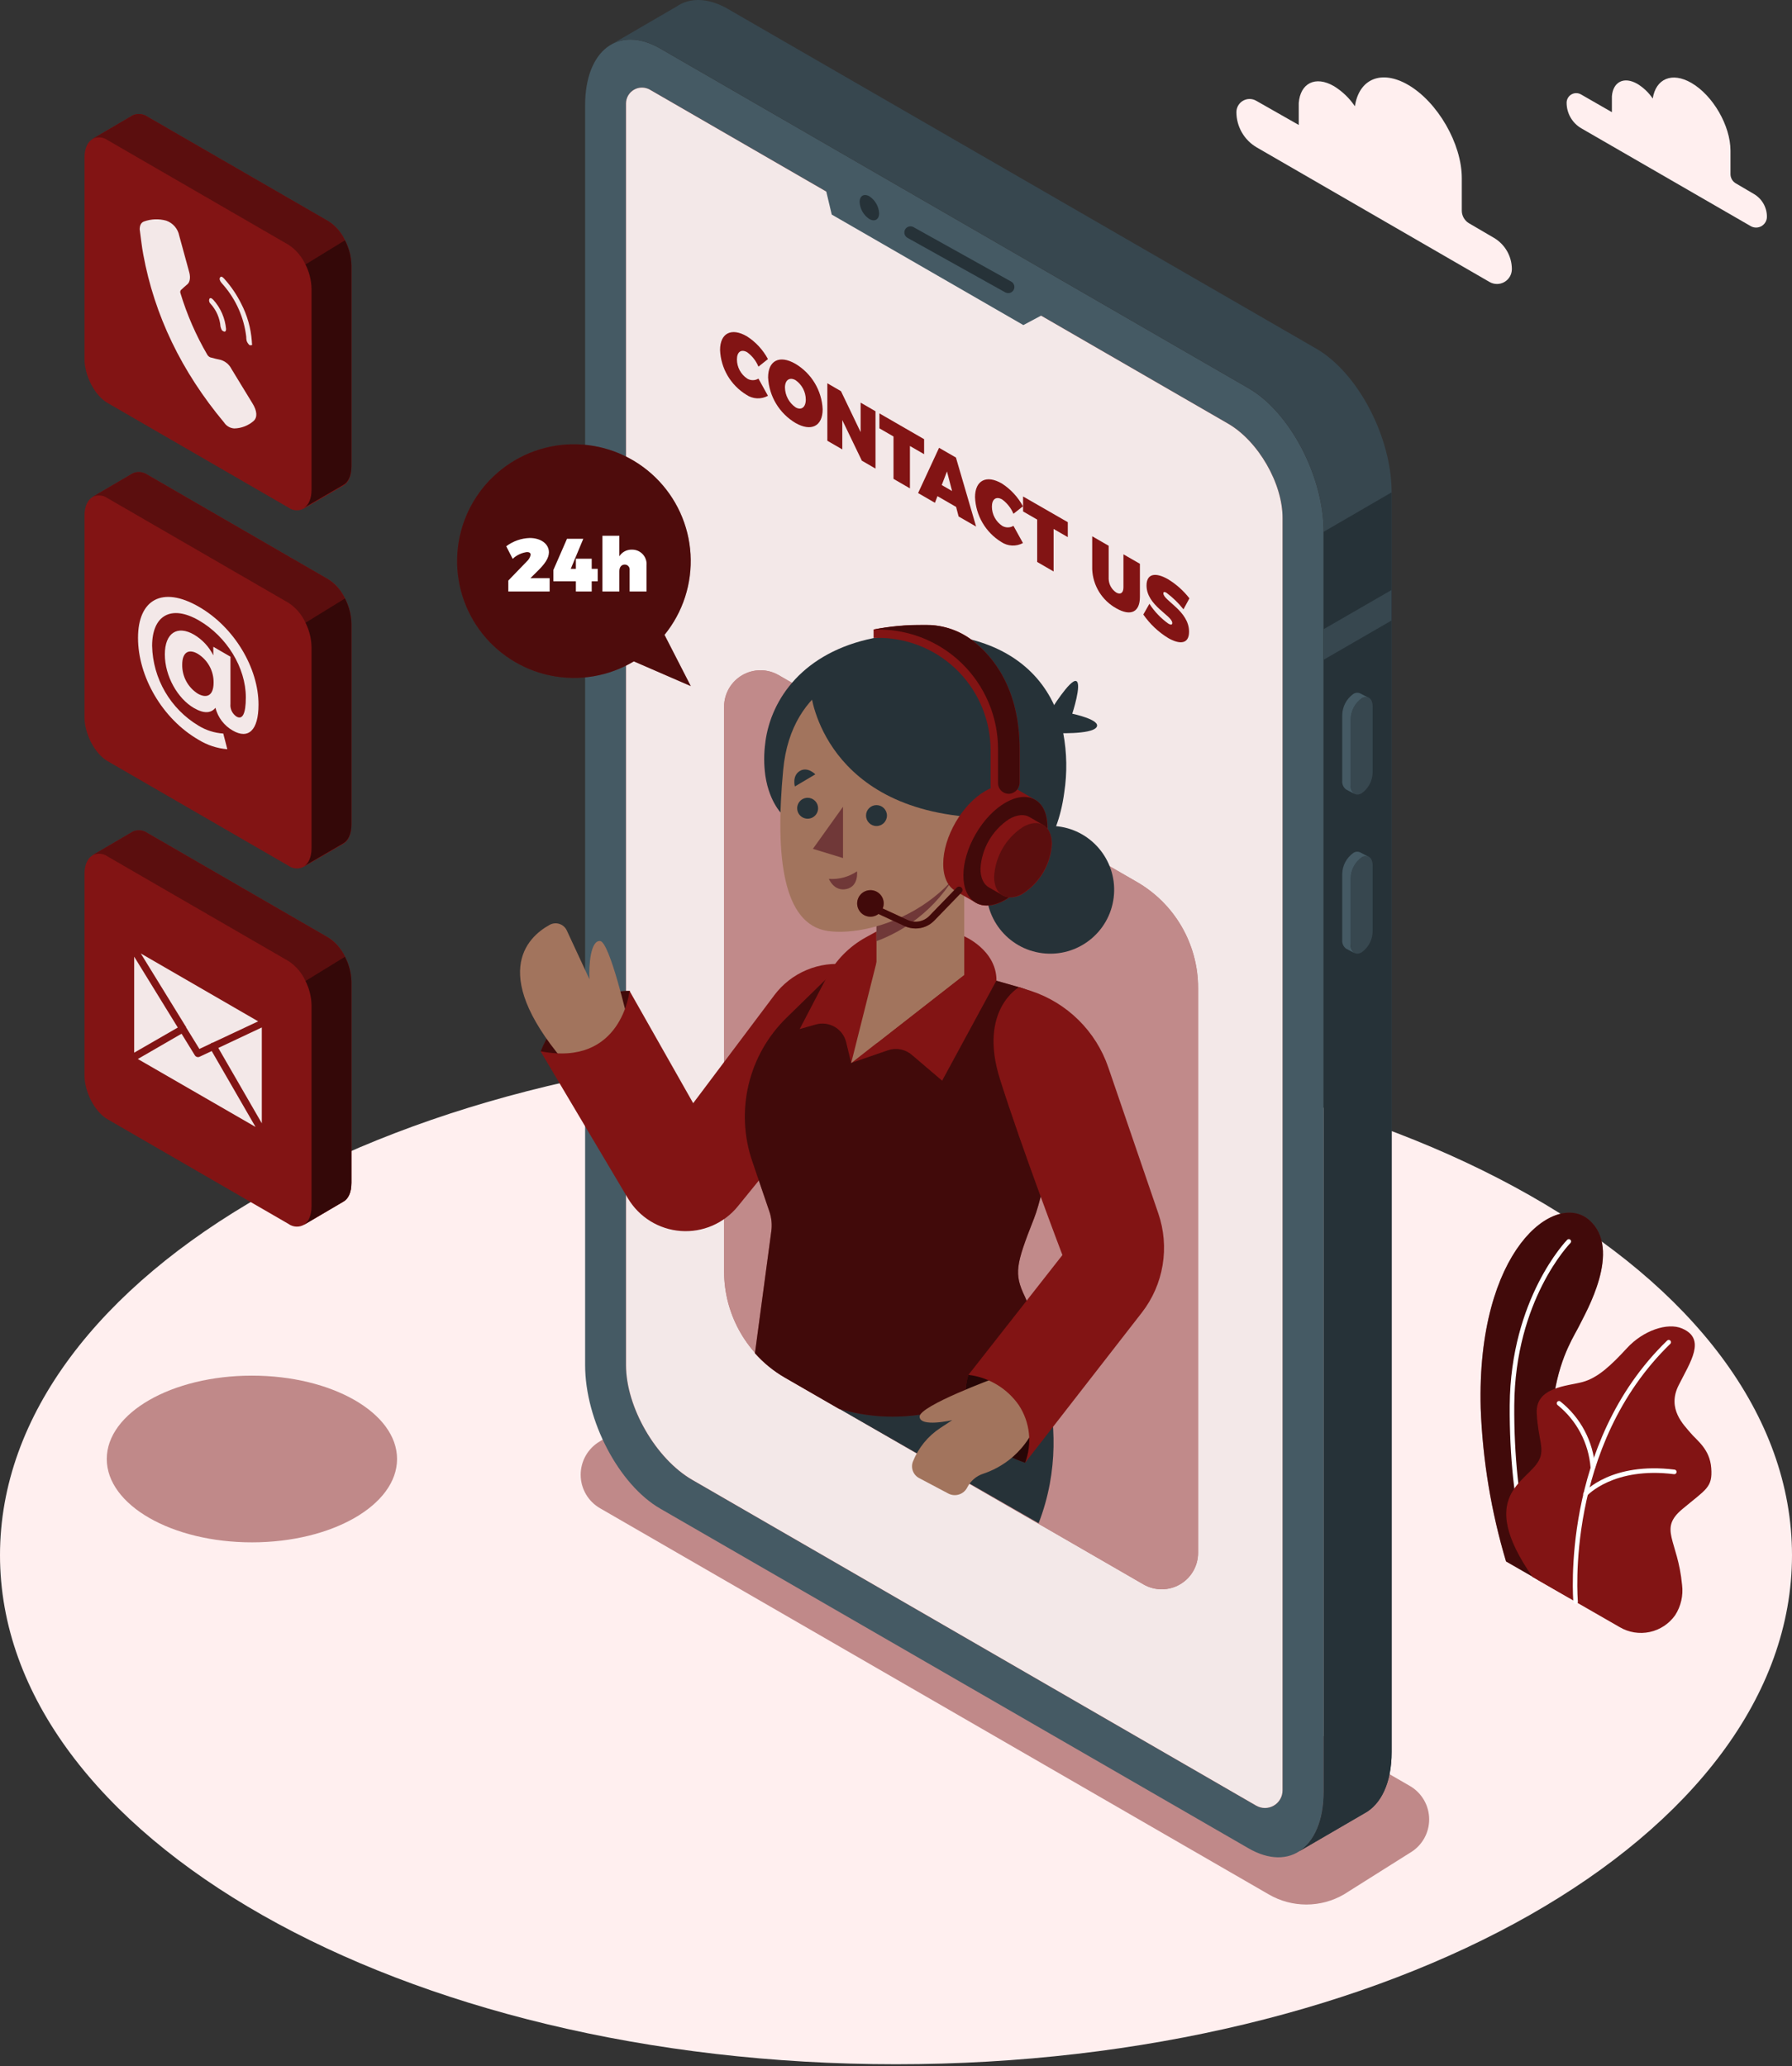 <svg xmlns="http://www.w3.org/2000/svg" width="445" height="513" viewBox="0 0 445 513" fill="none"><rect x="0" y="0" width="445" height="513" fill="#333333" stroke="none"/><path d="M222.5 512.56C345.383 512.56 445 455.97 445 386.162C445 316.355 345.383 259.765 222.5 259.765C99.617 259.765 0 316.355 0 386.162C0 455.97 99.617 512.56 222.5 512.56Z" fill="#FFEFEF"></path><path d="M315.091 470.402L149.004 374.503C147.543 373.661 146.329 372.45 145.485 370.99C144.641 369.53 144.197 367.873 144.197 366.187C144.197 364.501 144.641 362.844 145.485 361.384C146.329 359.925 147.543 358.713 149.004 357.871L165.388 347.539C168.216 345.91 171.422 345.053 174.686 345.053C177.95 345.053 181.157 345.91 183.985 347.539L350.095 443.45C351.556 444.291 352.769 445.503 353.613 446.963C354.457 448.423 354.901 450.079 354.901 451.766C354.901 453.452 354.457 455.108 353.613 456.568C352.769 458.028 351.556 459.24 350.095 460.082L333.711 470.402C330.881 472.04 327.67 472.902 324.401 472.902C321.132 472.902 317.92 472.04 315.091 470.402Z" fill="#C08989"></path><path d="M62.556 382.971C82.462 382.971 98.599 373.704 98.599 362.274C98.599 350.843 82.462 341.576 62.556 341.576C42.651 341.576 26.514 350.843 26.514 362.274C26.514 373.704 42.651 382.971 62.556 382.971Z" fill="#C08989"></path><path d="M373.988 387.712L389.796 396.802C389.796 396.802 381.722 371.43 386.024 345.855C387.65 336.189 391.14 331.39 392.359 328.804C393.578 326.219 403.03 310.241 394.617 302.924C386.205 295.607 366.637 310.32 367.698 349.694C368.181 362.581 370.294 375.356 373.988 387.712Z" fill="#821414"></path><path opacity="0.5" d="M373.988 387.712L389.796 396.802C389.796 396.802 381.722 371.43 386.024 345.855C387.65 336.189 391.14 331.39 392.359 328.804C393.578 326.219 403.03 310.241 394.617 302.924C386.205 295.607 366.637 310.32 367.698 349.694C368.181 362.581 370.294 375.356 373.988 387.712Z" fill="black"></path><path d="M381.338 392.498C381.223 392.501 381.11 392.467 381.015 392.403C380.92 392.338 380.847 392.245 380.807 392.137C380.751 391.968 374.71 375.46 374.902 348.924C375.094 322.389 389.039 307.981 389.174 307.846C389.227 307.793 389.289 307.751 389.358 307.722C389.427 307.693 389.501 307.679 389.575 307.679C389.65 307.679 389.724 307.693 389.792 307.722C389.861 307.751 389.924 307.793 389.976 307.846C390.029 307.898 390.071 307.961 390.1 308.029C390.128 308.098 390.143 308.172 390.143 308.247C390.143 308.321 390.128 308.395 390.1 308.464C390.071 308.532 390.029 308.595 389.976 308.647C389.841 308.783 376.223 322.762 376.031 348.936C375.839 375.109 381.801 391.595 381.869 391.753C381.92 391.894 381.913 392.049 381.849 392.185C381.786 392.32 381.671 392.425 381.53 392.476C381.468 392.495 381.403 392.503 381.338 392.498Z" fill="white"></path><path d="M380.584 391.596L402.196 404.017C404.447 405.348 407.118 405.781 409.676 405.231C412.233 404.681 414.489 403.187 415.994 401.047C417.424 398.821 418.028 396.163 417.699 393.538C416.66 382.314 411.782 379.728 417.755 374.726C423.729 369.724 425.287 369.374 424.948 364.564C424.609 359.754 421.323 357.653 419.765 355.756C418.207 353.859 413.894 349.885 416.829 344.013C419.765 338.142 423.774 332.462 417.699 329.865C414.074 328.307 408.033 330.384 404.059 334.698C400.084 339.011 396.809 342.116 393.004 343.155C389.199 344.194 381.272 344.363 381.611 350.924C381.95 357.484 383.689 359.731 382.13 362.656C379.195 368.121 366.424 371.226 380.584 391.596Z" fill="#821414"></path><path d="M391.265 398.283C391.124 398.278 390.989 398.224 390.886 398.128C390.782 398.033 390.716 397.903 390.7 397.764C390.7 397.38 387.38 358.627 414.028 332.837C414.138 332.746 414.278 332.701 414.421 332.709C414.563 332.717 414.697 332.779 414.795 332.882C414.894 332.985 414.95 333.121 414.952 333.264C414.954 333.406 414.903 333.544 414.807 333.65C388.543 359.067 391.795 397.278 391.829 397.662C391.842 397.81 391.795 397.957 391.7 398.071C391.605 398.185 391.469 398.257 391.321 398.272L391.265 398.283Z" fill="white"></path><path d="M395.543 364.926C395.401 364.926 395.264 364.873 395.159 364.777C395.054 364.681 394.99 364.548 394.979 364.406C394.742 361.403 393.896 358.48 392.493 355.814C391.089 353.149 389.157 350.797 386.815 348.903C386.754 348.86 386.702 348.806 386.662 348.743C386.622 348.68 386.595 348.61 386.582 348.536C386.57 348.463 386.572 348.387 386.588 348.315C386.605 348.242 386.636 348.173 386.679 348.113C386.721 348.052 386.775 348 386.837 347.961C386.899 347.921 386.968 347.894 387.04 347.881C387.113 347.869 387.187 347.871 387.259 347.887C387.331 347.904 387.399 347.934 387.458 347.977C389.955 349.957 392.012 352.433 393.501 355.25C394.99 358.066 395.878 361.161 396.108 364.339C396.12 364.49 396.073 364.64 395.976 364.756C395.878 364.872 395.739 364.945 395.588 364.96L395.543 364.926Z" fill="white"></path><path d="M393.703 371.578C393.566 371.579 393.434 371.531 393.33 371.442C393.218 371.342 393.15 371.203 393.139 371.053C393.129 370.903 393.177 370.755 393.274 370.641C393.545 370.324 400.218 362.962 415.857 364.916C416.005 364.935 416.139 365.013 416.23 365.132C416.321 365.25 416.362 365.4 416.343 365.548C416.323 365.697 416.246 365.832 416.127 365.925C416.009 366.018 415.86 366.061 415.71 366.045C400.692 364.159 394.177 371.318 394.109 371.386C394.058 371.443 393.996 371.49 393.926 371.523C393.856 371.556 393.78 371.575 393.703 371.578Z" fill="white"></path><path d="M310.032 458.939L163.965 374.602C153.656 368.652 145.3 352.685 145.3 338.944V26.168C145.3 12.426 153.656 6.114 163.965 12.065L310.032 96.401C320.341 102.352 328.697 118.318 328.697 132.06V444.836C328.697 458.566 320.341 464.89 310.032 458.939Z" fill="#455A64"></path><path d="M326.856 86.568L180.777 2.232C176.373 -0.309 172.331 -0.602 169.135 0.956C168.744 1.152 168.367 1.374 168.006 1.622L151.633 11.141C154.93 9.165 159.244 9.312 163.975 12.044L310.042 96.381C320.352 102.331 328.707 118.298 328.707 132.039V444.815C328.707 452.087 326.37 457.236 322.644 459.675L338.802 450.269C342.923 448.079 345.577 442.715 345.577 435.026V122.25C345.577 108.485 337.165 92.519 326.856 86.568Z" fill="#37474F"></path><path d="M328.696 132.039V444.815C328.696 452.086 326.359 457.235 322.632 459.674L338.802 450.269C342.923 448.078 345.577 442.714 345.577 435.025V122.249L328.752 132.016L328.696 132.039Z" fill="#263238"></path><path d="M345.523 146.517L328.698 156.228V163.816L345.523 154.094V146.517Z" fill="#37474F"></path><path d="M338.147 196.977C336.645 197.846 335.426 196.921 335.426 194.922V178.606C335.441 177.586 335.695 176.583 336.168 175.679C336.64 174.775 337.318 173.995 338.147 173.4C339.649 172.531 340.868 173.4 340.868 175.455V191.772C340.853 192.792 340.599 193.794 340.126 194.698C339.654 195.602 338.976 196.382 338.147 196.977Z" fill="#37474F"></path><path d="M335.415 194.965V178.604C335.43 177.584 335.684 176.582 336.157 175.678C336.629 174.774 337.307 173.993 338.136 173.398C338.384 173.225 338.672 173.119 338.973 173.092C339.274 173.064 339.577 173.115 339.852 173.24L337.809 172.19C337.529 172.056 337.219 171.997 336.91 172.021C336.6 172.045 336.303 172.15 336.047 172.326C335.218 172.92 334.538 173.701 334.064 174.604C333.59 175.508 333.333 176.51 333.315 177.531V193.836C333.272 194.248 333.335 194.664 333.497 195.045C333.659 195.426 333.915 195.76 334.241 196.015L336.375 197.144C336.035 196.9 335.767 196.569 335.598 196.185C335.429 195.802 335.366 195.381 335.415 194.965Z" fill="#455A64"></path><path d="M338.147 236.462C336.645 237.331 335.426 236.462 335.426 234.407V218.09C335.442 217.07 335.696 216.069 336.169 215.165C336.641 214.261 337.319 213.48 338.147 212.885C339.649 212.015 340.868 212.885 340.868 214.951V231.256C340.855 232.277 340.601 233.279 340.129 234.184C339.656 235.088 338.977 235.868 338.147 236.462Z" fill="#37474F"></path><path d="M335.413 234.409V218.093C335.43 217.073 335.684 216.071 336.157 215.167C336.629 214.264 337.307 213.483 338.135 212.888C338.384 212.717 338.672 212.614 338.972 212.586C339.273 212.558 339.575 212.608 339.851 212.729L337.807 211.668C337.529 211.528 337.218 211.466 336.908 211.49C336.597 211.514 336.299 211.622 336.046 211.804C335.214 212.396 334.534 213.176 334.059 214.081C333.584 214.985 333.329 215.988 333.313 217.009V233.359C333.27 233.771 333.332 234.187 333.494 234.569C333.656 234.95 333.912 235.284 334.239 235.538L336.373 236.668C336.02 236.417 335.743 236.073 335.573 235.674C335.404 235.276 335.348 234.838 335.413 234.409Z" fill="#455A64"></path><path d="M304.929 105.177L161.391 22.274C160.792 21.93 160.113 21.748 159.422 21.747C158.731 21.745 158.052 21.925 157.451 22.267C156.851 22.61 156.35 23.103 156 23.698C155.649 24.294 155.46 24.971 155.452 25.662V338.946C155.452 349.402 162.87 362.241 171.926 367.469L311.941 448.35C312.605 448.732 313.358 448.933 314.124 448.932C314.89 448.931 315.643 448.729 316.306 448.346C316.97 447.963 317.521 447.412 317.904 446.749C318.287 446.086 318.49 445.333 318.49 444.567V128.697C318.547 120.071 312.427 109.49 304.929 105.177Z" fill="#821414"></path><path opacity="0.9" d="M304.929 105.177L161.391 22.274C160.792 21.93 160.113 21.748 159.422 21.747C158.731 21.745 158.052 21.925 157.451 22.267C156.851 22.61 156.35 23.103 156 23.698C155.649 24.294 155.46 24.971 155.452 25.662V338.946C155.452 349.402 162.87 362.241 171.926 367.469L311.941 448.35C312.605 448.732 313.358 448.933 314.124 448.932C314.89 448.931 315.643 448.729 316.306 448.346C316.97 447.963 317.521 447.412 317.904 446.749C318.287 446.086 318.49 445.333 318.49 444.567V128.697C318.547 120.071 312.427 109.49 304.929 105.177Z" fill="white"></path><path d="M204.319 43.921L206.544 53.281L254.126 80.72L262.347 76.339L204.319 43.921Z" fill="#455A64"></path><path d="M218.31 52.966C218.31 54.524 217.181 55.145 215.871 54.377C215.168 53.91 214.584 53.285 214.167 52.552C213.749 51.818 213.509 50.997 213.466 50.154C213.466 48.607 214.595 47.975 215.905 48.754C216.608 49.218 217.192 49.842 217.61 50.573C218.028 51.305 218.268 52.124 218.31 52.966Z" fill="#263238"></path><path d="M250.368 72.781C250.108 72.779 249.852 72.713 249.623 72.589L225.324 59.039C224.981 58.838 224.73 58.51 224.625 58.126C224.52 57.742 224.57 57.333 224.763 56.985C224.956 56.637 225.277 56.379 225.659 56.264C226.04 56.15 226.45 56.19 226.803 56.374L251.114 69.924C251.409 70.088 251.642 70.346 251.775 70.657C251.908 70.968 251.933 71.314 251.848 71.641C251.763 71.969 251.571 72.258 251.303 72.464C251.035 72.671 250.706 72.782 250.368 72.781Z" fill="#263238"></path><path d="M185.552 87.472C184.072 86.613 183 87.359 183 89.244C183 90.187 183.233 91.116 183.678 91.947C184.123 92.778 184.767 93.487 185.552 94.009C185.972 94.264 186.454 94.399 186.946 94.399C187.438 94.399 187.92 94.264 188.341 94.009L190.701 98.278C189.87 98.736 188.929 98.954 187.982 98.908C187.035 98.862 186.119 98.554 185.337 98.018C183.42 96.845 181.821 95.217 180.683 93.279C179.545 91.341 178.901 89.153 178.811 86.907C178.811 82.718 181.622 81.261 185.495 83.519C187.682 84.928 189.474 86.871 190.701 89.165L188.341 91.04C187.759 89.615 186.793 88.38 185.552 87.472Z" fill="#821414"></path><path d="M204.287 101.621C204.287 105.844 201.43 107.267 197.512 105.009C195.54 103.83 193.89 102.183 192.708 100.213C191.526 98.243 190.849 96.012 190.737 93.717C190.737 89.494 193.594 88.071 197.512 90.33C199.488 91.503 201.142 93.149 202.325 95.12C203.508 97.091 204.182 99.325 204.287 101.621ZM194.926 96.235C194.946 97.205 195.196 98.156 195.655 99.01C196.114 99.864 196.77 100.596 197.568 101.147C198.968 101.96 200.098 101.147 200.098 99.227C200.094 98.28 199.862 97.347 199.422 96.508C198.981 95.669 198.346 94.948 197.568 94.406C196.145 93.582 194.926 94.282 194.926 96.235Z" fill="#821414"></path><path d="M208.838 97.135L213.716 107.297V99.98L217.408 102.114V116.353L214.02 114.388L209.165 104.316V111.588L205.45 109.442V95.17L208.838 97.135Z" fill="#821414"></path><path d="M229.481 109.049V112.775L225.958 110.743V121.266L221.882 118.906V108.383L218.381 106.361V102.646L229.481 109.049Z" fill="#821414"></path><path d="M237.428 125.873L232.798 123.197L232.166 124.846L227.988 122.429L233.194 111.194L237.383 113.61L242.396 130.751L238.049 128.244L237.428 125.873ZM236.423 121.921L235.158 117.054L233.86 120.442L236.423 121.921Z" fill="#821414"></path><path d="M248.867 124.021C247.388 123.174 246.315 123.908 246.315 125.805C246.317 126.748 246.551 127.676 246.996 128.507C247.441 129.338 248.084 130.046 248.867 130.57C249.29 130.823 249.774 130.956 250.267 130.956C250.76 130.956 251.244 130.823 251.667 130.57L254.027 134.839C253.193 135.291 252.251 135.507 251.304 135.461C250.356 135.415 249.439 135.11 248.652 134.579C246.734 133.405 245.134 131.776 243.996 129.836C242.857 127.895 242.215 125.704 242.126 123.457C242.126 119.268 244.949 117.811 248.811 120.069C250.995 121.485 252.789 123.426 254.027 125.715L251.667 127.578C251.072 126.161 250.105 124.932 248.867 124.021Z" fill="#821414"></path><path d="M265.158 129.658V133.373L261.635 131.34V141.898L257.558 139.538V129.014L254.058 126.993V123.278L265.158 129.658Z" fill="#821414"></path><path d="M277.208 147.137C278.213 147.713 278.98 147.262 278.98 145.85V137.641L283.068 139.99V148.199C283.068 151.981 280.81 153.111 277.196 151.044C275.456 150.078 273.992 148.68 272.946 146.986C271.9 145.291 271.307 143.357 271.223 141.367V133.158L275.311 135.518V143.727C275.326 144.407 275.507 145.073 275.838 145.667C276.168 146.261 276.639 146.766 277.208 147.137Z" fill="#821414"></path><path d="M289.651 147.181C289.188 146.921 288.894 146.91 288.894 147.339C288.894 149.123 295.274 151.698 295.274 156.858C295.274 160.02 292.869 160.031 290.091 158.428C287.649 156.931 285.546 154.943 283.915 152.59L285.428 149.925C286.669 151.847 288.263 153.518 290.125 154.848C290.723 155.198 291.107 155.198 291.107 154.69C291.107 152.838 284.716 150.377 284.716 145.374C284.716 142.529 286.794 141.987 290.001 143.794C292.066 145.043 293.885 146.662 295.364 148.57L293.885 151.303C292.663 149.746 291.239 148.36 289.651 147.181Z" fill="#821414"></path><path d="M165.015 157.639C169.596 152.012 171.902 144.872 171.478 137.628C171.054 130.384 167.931 123.562 162.724 118.508C157.517 113.455 150.605 110.536 143.352 110.327C136.099 110.119 129.031 112.637 123.543 117.384C118.055 122.131 114.545 128.763 113.706 135.97C112.867 143.178 114.76 150.438 119.012 156.319C123.263 162.199 129.564 166.273 136.671 167.736C143.778 169.199 151.176 167.945 157.404 164.222L171.541 170.364L165.015 157.639Z" fill="#821414"></path><path opacity="0.4" d="M165.015 157.639C169.596 152.012 171.902 144.872 171.478 137.628C171.054 130.384 167.931 123.562 162.724 118.508C157.517 113.455 150.605 110.536 143.352 110.327C136.099 110.119 129.031 112.637 123.543 117.384C118.055 122.131 114.545 128.763 113.706 135.97C112.867 143.178 114.76 150.438 119.012 156.319C123.263 162.199 129.564 166.273 136.671 167.736C143.778 169.199 151.176 167.945 157.404 164.222L171.541 170.364L165.015 157.639Z" fill="black"></path><path d="M131.771 137.764C131.771 137.324 131.455 137.076 130.879 137.076C129.543 137.25 128.296 137.839 127.311 138.758L125.708 135.641C127.395 134.371 129.434 133.654 131.545 133.586C134.255 133.586 136.31 135.009 136.31 137.132C136.31 138.645 135.181 140.102 133.736 141.558L131.715 143.557H136.491V146.877H126.227V144.155L130.8 139.424C131.292 138.989 131.633 138.407 131.771 137.764Z" fill="white"></path><path d="M144.846 133.78L141.729 141.255H143.005V138.737H146.935V141.255H148.425V144.338H146.935V146.878H143.005V144.338H137.416V141.538L140.803 133.78H144.846Z" fill="white"></path><path d="M160.553 140.363V146.878H156.352V141.571C156.377 141.399 156.364 141.223 156.314 141.055C156.264 140.888 156.179 140.733 156.065 140.602C155.95 140.47 155.809 140.364 155.65 140.292C155.491 140.22 155.319 140.182 155.144 140.182C154.32 140.182 153.801 140.826 153.801 141.82V146.878H149.6V133.035H153.801V138.127C154.129 137.608 154.587 137.183 155.129 136.894C155.672 136.605 156.28 136.462 156.894 136.479C157.398 136.466 157.898 136.559 158.363 136.753C158.828 136.947 159.247 137.236 159.592 137.603C159.938 137.97 160.202 138.405 160.367 138.881C160.533 139.356 160.596 139.861 160.553 140.363Z" fill="white"></path><path d="M297.517 245.283V385.58C297.519 387.167 297.103 388.727 296.311 390.102C295.52 391.477 294.379 392.619 293.006 393.413C291.632 394.208 290.074 394.626 288.487 394.627C286.9 394.627 285.341 394.21 283.967 393.417L208.404 349.786L195.012 342.063C190.401 339.396 186.57 335.566 183.903 330.955C181.236 326.344 179.825 321.114 179.813 315.787V175.478C179.811 173.892 180.227 172.332 181.019 170.957C181.811 169.582 182.951 168.44 184.324 167.645C185.698 166.851 187.257 166.432 188.843 166.432C190.43 166.431 191.989 166.849 193.363 167.642L282.341 219.007C286.954 221.67 290.785 225.499 293.449 230.112C296.113 234.724 297.516 239.956 297.517 245.283Z" fill="#821414"></path><path opacity="0.5" d="M297.517 245.283V385.58C297.519 387.167 297.103 388.727 296.311 390.102C295.52 391.477 294.379 392.619 293.006 393.413C291.632 394.208 290.074 394.626 288.487 394.627C286.9 394.627 285.341 394.21 283.967 393.417L208.404 349.786L195.012 342.063C190.401 339.396 186.57 335.566 183.903 330.955C181.236 326.344 179.825 321.114 179.813 315.787V175.478C179.811 173.892 180.227 172.332 181.019 170.957C181.811 169.582 182.951 168.44 184.324 167.645C185.698 166.851 187.257 166.432 188.843 166.432C190.43 166.431 191.989 166.849 193.363 167.642L282.341 219.007C286.954 221.67 290.785 225.499 293.449 230.112C296.113 234.724 297.516 239.956 297.517 245.283Z" fill="white"></path><path d="M253.991 328.3C253.991 328.3 268.14 351.764 257.921 378.22L208.374 349.788L253.991 328.3Z" fill="#263238"></path><path d="M276.555 222.878C277.626 214.182 271.445 206.265 262.749 205.194C254.052 204.123 246.135 210.305 245.064 219.001C243.993 227.697 250.175 235.614 258.871 236.685C267.567 237.756 275.484 231.575 276.555 222.878Z" fill="#263238"></path><path d="M260.887 176.438C260.887 176.438 265.754 168.533 267.244 169.109C268.735 169.685 266.273 177.217 266.273 177.217C266.273 177.217 273.635 178.752 272.269 180.604C270.903 182.456 261.903 182.016 261.903 182.016L260.887 176.438Z" fill="#263238"></path><path d="M264.277 196.808C260.889 222.259 239.435 222.259 239.435 222.259L194.495 202.476C194.495 202.476 191.107 199.506 190.068 192.686C189.67 189.893 189.67 187.057 190.068 184.263C190.068 184.263 190.068 184.206 190.068 184.184C191.502 173.479 199.508 161.973 216.942 158.439C220.763 157.668 224.652 157.289 228.55 157.31C230.436 157.303 232.32 157.397 234.196 157.592C247.746 158.925 257.242 165.248 261.77 175.083C262.788 177.303 263.546 179.633 264.028 182.027C264.947 186.904 265.031 191.902 264.277 196.808Z" fill="#263238"></path><path d="M156.384 246.038C156.384 246.038 140.429 245.484 134.287 261.033C134.287 261.033 141.062 265.606 149.948 261.033C158.834 256.46 156.384 246.038 156.384 246.038Z" fill="#821414"></path><path opacity="0.5" d="M156.384 246.038C156.384 246.038 140.429 245.484 134.287 261.033C134.287 261.033 141.062 265.606 149.948 261.033C158.834 256.46 156.384 246.038 156.384 246.038Z" fill="black"></path><path d="M155.935 253.526C155.935 253.526 151.418 233.901 149.036 233.664C146.653 233.427 146.19 239.648 146.382 243.16L140.736 231.01C140.557 230.633 140.303 230.296 139.988 230.021C139.674 229.745 139.307 229.537 138.909 229.409C138.511 229.281 138.091 229.236 137.675 229.276C137.26 229.317 136.856 229.442 136.491 229.644C130.845 232.749 120.942 242.189 141.82 265.529L155.935 253.526Z" fill="#A2745D"></path><path d="M213.746 239.95L210.358 239.51C206.944 239.057 203.471 239.522 200.296 240.855C197.121 242.189 194.358 244.343 192.292 247.098L172.136 273.927L156.328 246.037C156.328 246.037 154.431 265.006 134.23 261.032L155.922 297.537C157.294 299.848 159.205 301.794 161.491 303.208C163.777 304.622 166.371 305.463 169.052 305.659C171.733 305.855 174.421 305.401 176.889 304.335C179.356 303.269 181.53 301.623 183.225 299.536L201.788 276.716L213.746 239.95Z" fill="#821414"></path><path d="M256.769 302.563C252.252 314.012 251.756 316.248 254.511 321.973C256.429 326.201 257.942 330.602 259.027 335.116C259.027 335.116 238.093 358.58 208.294 349.795L194.903 342.072C192.118 340.466 189.609 338.422 187.473 336.02L191.549 305.623C191.754 304.023 191.592 302.397 191.075 300.869L186.795 288.324C184.707 282.197 184.396 275.604 185.899 269.307C187.402 263.011 190.656 257.268 195.286 252.745L209.672 238.687L247.453 243.519L253.099 245.134C256.795 246.203 259.982 248.57 262.072 251.8C264.163 255.029 265.019 258.905 264.481 262.715C262.629 276.039 259.603 295.37 256.769 302.563Z" fill="#821414"></path><path opacity="0.5" d="M256.769 302.563C252.252 314.012 251.756 316.248 254.511 321.973C256.429 326.201 257.942 330.602 259.027 335.116C259.027 335.116 238.093 358.58 208.294 349.795L194.903 342.072C192.118 340.466 189.609 338.422 187.473 336.02L191.549 305.623C191.754 304.023 191.592 302.397 191.075 300.869L186.795 288.324C184.707 282.197 184.396 275.604 185.899 269.307C187.402 263.011 190.656 257.268 195.286 252.745L209.672 238.687L247.453 243.519L253.099 245.134C256.795 246.203 259.982 248.57 262.072 251.8C264.163 255.029 265.019 258.905 264.481 262.715C262.629 276.039 259.603 295.37 256.769 302.563Z" fill="black"></path><path d="M233.98 268.361L226.415 261.914C225.614 261.228 224.647 260.764 223.612 260.566C222.576 260.368 221.507 260.443 220.509 260.785L211.363 263.935L210.132 258.809C209.94 258.011 209.589 257.261 209.099 256.603C208.609 255.945 207.99 255.393 207.281 254.98C206.572 254.568 205.787 254.303 204.973 254.202C204.159 254.101 203.333 254.167 202.544 254.394L198.581 255.523L205.288 242.673C207.478 238.488 210.852 235.04 214.988 232.759L217.619 231.314L239.355 232.443C239.355 232.443 247.451 235.83 247.451 243.452L233.98 268.294" fill="#821414"></path><path d="M239.449 242.075L217.656 259.057V204.982H239.449V242.075Z" fill="#A2745D"></path><path d="M217.994 237.616L211.366 263.981L239.358 242.076L217.994 237.616Z" fill="#A2745D"></path><path d="M217.655 233.696C222.501 231.897 226.931 229.131 230.675 225.568C234.419 222.004 237.4 217.716 239.437 212.965V204.982H217.644L217.655 233.696Z" fill="#703838"></path><path d="M222.353 164.911C214.088 164.911 196.518 169.518 194.486 191.153C192.453 212.788 194.418 229.544 205.574 231.17C216.73 232.796 242.655 224.7 246.133 196.697C249.611 168.694 230.404 164.911 222.353 164.911Z" fill="#A2745D"></path><path d="M209.345 200.311V213.059L201.87 210.767L209.345 200.311Z" fill="#703838"></path><path d="M217.654 205.107C219.088 205.107 220.251 203.944 220.251 202.51C220.251 201.076 219.088 199.913 217.654 199.913C216.219 199.913 215.057 201.076 215.057 202.51C215.057 203.944 216.219 205.107 217.654 205.107Z" fill="#263238"></path><path d="M203.154 200.703C203.151 201.216 202.997 201.717 202.71 202.143C202.424 202.568 202.017 202.9 201.543 203.094C201.068 203.289 200.546 203.339 200.043 203.238C199.54 203.136 199.078 202.888 198.716 202.524C198.354 202.161 198.108 201.698 198.009 201.194C197.909 200.691 197.961 200.169 198.158 199.695C198.355 199.221 198.688 198.817 199.115 198.532C199.542 198.247 200.043 198.095 200.557 198.095C200.899 198.095 201.237 198.162 201.553 198.293C201.869 198.425 202.156 198.617 202.397 198.859C202.638 199.102 202.829 199.389 202.959 199.706C203.089 200.022 203.155 200.361 203.154 200.703Z" fill="#263238"></path><path d="M197.387 195.284L202.468 192.27C202.468 192.27 200.526 190.248 198.584 191.457C196.642 192.665 197.387 195.284 197.387 195.284Z" fill="#263238"></path><path d="M205.832 218.229C208.307 218.41 210.769 217.749 212.821 216.355C212.821 216.355 213.307 220.047 210.213 220.747C207.119 221.447 205.832 218.229 205.832 218.229Z" fill="#703838"></path><path d="M201.394 172.272C201.394 172.272 204.499 202.138 245.115 203.075C245.115 203.075 257.389 173.39 233.135 163.747C208.88 154.104 201.394 172.272 201.394 172.272Z" fill="#263238"></path><path d="M257.073 198.605L252.082 195.715C250.185 194.585 247.565 194.744 244.663 196.415C238.905 199.734 234.23 207.83 234.23 214.481C234.23 217.812 235.359 220.127 237.301 221.256L242.202 224.079L242.484 224.237L242.653 224.339C244.505 225.242 246.978 225.027 249.699 223.458C255.458 220.07 260.133 212.042 260.133 205.391C260.099 202.027 258.936 199.7 257.073 198.605Z" fill="#821414"></path><path d="M257.035 215.612C261.107 208.559 261.107 200.935 257.035 198.584C252.963 196.233 246.361 200.045 242.288 207.098C238.216 214.151 238.216 221.775 242.288 224.126C246.36 226.477 252.963 222.665 257.035 215.612Z" fill="#821414"></path><path opacity="0.5" d="M257.035 215.612C261.107 208.559 261.107 200.935 257.035 198.584C252.963 196.233 246.361 200.045 242.288 207.098C238.216 214.151 238.216 221.775 242.288 224.126C246.36 226.477 252.963 222.665 257.035 215.612Z" fill="black"></path><path d="M259.07 204.871L255.683 202.895C254.396 202.127 252.6 202.229 250.613 203.369C248.537 204.726 246.809 206.552 245.57 208.7C244.33 210.848 243.613 213.257 243.477 215.734C243.477 217.992 244.278 219.607 245.577 220.352L248.964 222.283C249.024 222.327 249.089 222.365 249.156 222.396L249.269 222.463C250.063 222.765 250.919 222.867 251.761 222.76C252.604 222.654 253.408 222.343 254.102 221.854C256.176 220.498 257.903 218.674 259.143 216.528C260.382 214.382 261.1 211.975 261.238 209.501C261.148 207.209 260.357 205.617 259.07 204.871Z" fill="#821414"></path><path d="M261.149 209.477C261.011 211.951 260.293 214.358 259.054 216.504C257.814 218.65 256.087 220.474 254.013 221.83C250.061 224.088 246.865 222.259 246.865 217.708C246.999 215.232 247.716 212.822 248.959 210.675C250.201 208.528 251.932 206.705 254.013 205.355C257.954 203.074 261.149 204.915 261.149 209.477Z" fill="#821414"></path><path opacity="0.3" d="M261.149 209.477C261.011 211.951 260.293 214.358 259.054 216.504C257.814 218.65 256.087 220.474 254.013 221.83C250.061 224.088 246.865 222.259 246.865 217.708C246.999 215.232 247.716 212.822 248.959 210.675C250.201 208.528 251.932 206.705 254.013 205.355C257.954 203.074 261.149 204.915 261.149 209.477Z" fill="black"></path><path d="M241.569 159.083C238.332 156.583 234.367 155.207 230.277 155.165H229.272C225.131 155.12 220.995 155.498 216.931 156.294C217.676 156.294 218.421 156.294 219.189 156.294H216.931V158.394H219.031C226.269 158.64 233.128 161.691 238.158 166.902C243.187 172.113 245.994 179.076 245.984 186.318V195.205C245.983 195.556 246.057 195.903 246.2 196.224C246.342 196.545 246.551 196.833 246.812 197.068C247.072 197.303 247.38 197.481 247.714 197.59C248.048 197.699 248.401 197.736 248.75 197.7H249.01L251.268 197C251.118 197.047 250.963 197.078 250.805 197.09C251.479 196.999 252.095 196.663 252.536 196.146C252.978 195.63 253.214 194.969 253.199 194.29V186.047C253.177 171.131 246.729 163.114 241.569 159.083Z" fill="#821414"></path><path d="M227.354 230.544C226.423 230.545 225.503 230.344 224.656 229.957L217.598 226.694C217.488 226.655 217.387 226.593 217.302 226.512C217.217 226.432 217.149 226.334 217.103 226.226C217.058 226.118 217.035 226.002 217.037 225.885C217.038 225.768 217.064 225.652 217.113 225.545C217.162 225.439 217.232 225.343 217.319 225.265C217.407 225.187 217.509 225.128 217.621 225.092C217.732 225.055 217.85 225.042 217.967 225.054C218.083 225.065 218.196 225.101 218.299 225.158L225.356 228.422C226.256 228.84 227.264 228.967 228.24 228.785C229.215 228.603 230.11 228.121 230.798 227.405L237.573 220.405C237.732 220.246 237.947 220.157 238.172 220.157C238.396 220.157 238.611 220.246 238.77 220.405C238.926 220.565 239.013 220.78 239.013 221.003C239.013 221.227 238.926 221.441 238.77 221.602L231.995 228.602C231.392 229.222 230.67 229.713 229.873 230.047C229.075 230.38 228.219 230.55 227.354 230.544Z" fill="#821414"></path><path opacity="0.5" d="M227.354 230.544C226.423 230.545 225.503 230.344 224.656 229.957L217.598 226.694C217.488 226.655 217.387 226.593 217.302 226.512C217.217 226.432 217.149 226.334 217.103 226.226C217.058 226.118 217.035 226.002 217.037 225.885C217.038 225.768 217.064 225.652 217.113 225.545C217.162 225.439 217.232 225.343 217.319 225.265C217.407 225.187 217.509 225.128 217.621 225.092C217.732 225.055 217.85 225.042 217.967 225.054C218.083 225.065 218.196 225.101 218.299 225.158L225.356 228.422C226.256 228.84 227.264 228.967 228.24 228.785C229.215 228.603 230.11 228.121 230.798 227.405L237.573 220.405C237.732 220.246 237.947 220.157 238.172 220.157C238.396 220.157 238.611 220.246 238.77 220.405C238.926 220.565 239.013 220.78 239.013 221.003C239.013 221.227 238.926 221.441 238.77 221.602L231.995 228.602C231.392 229.222 230.67 229.713 229.873 230.047C229.075 230.38 228.219 230.55 227.354 230.544Z" fill="black"></path><path d="M219.447 224.323C219.447 224.975 219.254 225.613 218.892 226.155C218.529 226.697 218.014 227.12 217.412 227.369C216.809 227.619 216.146 227.684 215.507 227.557C214.867 227.43 214.28 227.116 213.819 226.655C213.358 226.194 213.044 225.606 212.916 224.966C212.789 224.327 212.854 223.664 213.104 223.062C213.354 222.459 213.776 221.944 214.318 221.582C214.861 221.219 215.498 221.026 216.15 221.026C217.025 221.026 217.863 221.373 218.482 221.992C219.1 222.61 219.447 223.449 219.447 224.323Z" fill="#821414"></path><path opacity="0.5" d="M219.447 224.323C219.447 224.975 219.254 225.613 218.892 226.155C218.529 226.697 218.014 227.12 217.412 227.369C216.809 227.619 216.146 227.684 215.507 227.557C214.867 227.43 214.28 227.116 213.819 226.655C213.358 226.194 213.044 225.606 212.916 224.966C212.789 224.327 212.854 223.664 213.104 223.062C213.354 222.459 213.776 221.944 214.318 221.582C214.861 221.219 215.498 221.026 216.15 221.026C217.025 221.026 217.863 221.373 218.482 221.992C219.1 222.61 219.447 223.449 219.447 224.323Z" fill="black"></path><path d="M253.177 186.046V194.289C253.192 194.968 252.956 195.629 252.514 196.145C252.073 196.662 251.457 196.998 250.784 197.089C250.412 197.129 250.036 197.089 249.68 196.974C249.324 196.859 248.996 196.67 248.718 196.42C248.44 196.169 248.218 195.863 248.066 195.521C247.914 195.18 247.836 194.81 247.837 194.435V186.046C247.843 182.042 247.039 178.078 245.474 174.393C243.908 170.707 241.613 167.377 238.727 164.601C235.841 161.826 232.423 159.663 228.68 158.243C224.936 156.823 220.944 156.175 216.943 156.338C221.008 155.542 225.143 155.164 229.285 155.209H230.267C234.357 155.251 238.321 156.627 241.558 159.127C246.73 163.113 253.177 171.13 253.177 186.046Z" fill="#821414"></path><path opacity="0.5" d="M253.177 186.046V194.289C253.192 194.968 252.956 195.629 252.514 196.145C252.073 196.662 251.457 196.998 250.784 197.089C250.412 197.129 250.036 197.089 249.68 196.974C249.324 196.859 248.996 196.67 248.718 196.42C248.44 196.169 248.218 195.863 248.066 195.521C247.914 195.18 247.836 194.81 247.837 194.435V186.046C247.843 182.042 247.039 178.078 245.474 174.393C243.908 170.707 241.613 167.377 238.727 164.601C235.841 161.826 232.423 159.663 228.68 158.243C224.936 156.823 220.944 156.175 216.943 156.338C221.008 155.542 225.143 155.164 229.285 155.209H230.267C234.357 155.251 238.321 156.627 241.558 159.127C246.73 163.113 253.177 171.13 253.177 186.046Z" fill="black"></path><path d="M240.484 341.383C240.484 341.383 235.019 356.435 254.553 363.21C254.553 363.21 260.933 353.838 254.553 346.171C248.173 338.504 240.484 341.383 240.484 341.383Z" fill="#821414"></path><path opacity="0.7" d="M240.484 341.383C240.484 341.383 235.019 356.435 254.553 363.21C254.553 363.21 260.933 353.838 254.553 346.171C248.173 338.504 240.484 341.383 240.484 341.383Z" fill="black"></path><path d="M247.34 342.072C247.34 342.072 228.258 349.062 228.359 351.772C228.461 354.482 236.467 352.63 236.467 352.63L233.542 354.549C230.462 356.559 228.077 359.469 226.711 362.883C226.413 363.635 226.402 364.472 226.681 365.232C226.961 365.992 227.509 366.623 228.224 367.004L235.473 370.843C235.882 371.06 236.331 371.193 236.793 371.234C237.254 371.275 237.719 371.222 238.16 371.08C238.602 370.938 239.01 370.709 239.361 370.407C239.712 370.104 239.998 369.734 240.204 369.319C240.608 368.52 241.167 367.81 241.847 367.229C242.527 366.647 243.316 366.206 244.167 365.931C248.108 364.621 255.459 360.85 258.406 350.53L247.34 342.072Z" fill="#A2745D"></path><path d="M253.064 245.114C253.064 245.114 242.902 250.76 248.299 267.901C253.696 285.041 263.825 311.633 263.825 311.633L240.485 341.386C242.979 341.687 245.381 342.51 247.535 343.802C249.689 345.094 251.546 346.825 252.985 348.884C254.364 350.977 255.225 353.367 255.498 355.859C255.771 358.35 255.448 360.871 254.555 363.213L283.529 325.95C286.208 322.507 287.987 318.45 288.705 314.146C289.422 309.842 289.056 305.428 287.639 301.301L275.218 265.033C273.7 260.602 271.177 256.583 267.847 253.29C264.517 249.998 260.47 247.52 256.023 246.051L253.064 245.114Z" fill="#821414"></path><path d="M81.527 143.86L36.621 117.889C36.104 117.531 35.506 117.307 34.881 117.238C34.256 117.169 33.624 117.257 33.041 117.494C32.919 117.551 32.801 117.619 32.691 117.697L22.924 123.422H22.992C21.761 124.122 20.982 125.748 20.982 128.074V178.028C20.982 182.251 23.545 187.163 26.718 188.992L71.624 214.963C72.194 215.375 72.873 215.611 73.575 215.641C74.278 215.671 74.974 215.494 75.577 215.132C75.546 215.144 75.519 215.164 75.498 215.189L85.197 209.543C86.462 208.865 87.263 207.217 87.263 204.857V154.824C87.263 150.601 84.745 145.689 81.527 143.86Z" fill="#821414"></path><path d="M85.66 148.591C84.751 146.659 83.32 145.02 81.527 143.86L36.62 117.889C36.104 117.531 35.506 117.307 34.881 117.238C34.256 117.169 33.623 117.257 33.041 117.494C32.918 117.551 32.801 117.619 32.691 117.697L22.924 123.422C23.521 123.117 24.191 122.982 24.86 123.031C25.529 123.081 26.172 123.314 26.718 123.704L71.624 149.675C73.478 150.887 74.947 152.603 75.859 154.621L85.66 148.591Z" fill="#821414"></path><path d="M77.361 210.568C77.361 212.826 76.638 214.396 75.498 215.084L85.198 209.439C86.462 208.761 87.264 207.112 87.264 204.753V154.821C87.216 152.648 86.667 150.515 85.66 148.588L75.859 154.618C76.8 156.488 77.313 158.544 77.361 160.636V210.568Z" fill="#821414"></path><path opacity="0.3" d="M85.66 148.591C84.751 146.659 83.32 145.02 81.527 143.86L36.62 117.889C36.104 117.531 35.506 117.307 34.881 117.238C34.256 117.169 33.623 117.257 33.041 117.494C32.918 117.551 32.801 117.619 32.691 117.697L22.924 123.422C23.521 123.117 24.191 122.982 24.86 123.031C25.529 123.081 26.172 123.314 26.718 123.704L71.624 149.675C73.478 150.887 74.947 152.603 75.859 154.621L85.66 148.591Z" fill="black"></path><path opacity="0.6" d="M77.361 210.568C77.361 212.826 76.638 214.396 75.498 215.084L85.198 209.439C86.462 208.761 87.264 207.112 87.264 204.753V154.821C87.216 152.648 86.667 150.515 85.66 148.588L75.859 154.618C76.8 156.488 77.313 158.544 77.361 160.636V210.568Z" fill="black"></path><path d="M64.194 174.946C64.194 181.416 61.63 183.618 57.791 181.393C56.732 180.79 55.806 179.979 55.069 179.009C54.331 178.039 53.798 176.929 53.501 175.748C52.371 177.136 50.621 177.227 48.16 175.804C44.117 173.467 40.933 167.9 40.933 162.491C40.933 157.083 44.083 155.22 48.16 157.568C50.228 158.787 51.899 160.58 52.97 162.728V160.594L57.227 163.056V174.754C57.163 175.37 57.27 175.991 57.535 176.55C57.799 177.109 58.212 177.586 58.728 177.927C60.163 178.762 61.043 177.351 61.043 173.162C61.043 165.834 56.346 158.065 49.402 154.056C42.457 150.048 37.771 152.837 37.771 160.38C37.862 164.382 38.965 168.296 40.977 171.758C42.989 175.219 45.845 178.114 49.278 180.174C51.141 181.322 53.258 181.997 55.443 182.139L56.448 186.034C53.904 185.829 51.446 185.02 49.278 183.674C40.244 178.446 34.271 167.923 34.271 158.392C34.271 148.862 40.301 145.407 49.402 150.669C58.198 155.739 64.194 165.89 64.194 174.946ZM53.038 169.515C53.059 168.083 52.71 166.67 52.023 165.413C51.337 164.157 50.336 163.099 49.119 162.344C46.861 161.023 45.246 161.949 45.246 165.021C45.217 166.455 45.559 167.872 46.237 169.136C46.915 170.4 47.908 171.468 49.119 172.236C51.378 173.512 53.038 172.688 53.038 169.515Z" fill="#821414"></path><g opacity="0.9"><path d="M64.196 174.949C64.196 181.419 61.633 183.62 57.794 181.396C56.735 180.793 55.809 179.982 55.071 179.012C54.334 178.042 53.8 176.932 53.503 175.75C52.374 177.139 50.624 177.229 48.162 175.807C44.12 173.469 40.935 167.903 40.935 162.494C40.935 157.085 44.086 155.222 48.162 157.571C50.23 158.79 51.901 160.582 52.972 162.731V160.597L57.229 163.059V174.757C57.166 175.372 57.272 175.993 57.537 176.553C57.802 177.112 58.215 177.588 58.731 177.93C60.165 178.765 61.046 177.354 61.046 173.164C61.046 165.836 56.348 158.068 49.404 154.059C42.46 150.051 37.774 152.84 37.774 160.382C37.865 164.385 38.968 168.299 40.98 171.76C42.992 175.221 45.847 178.117 49.28 180.177C51.144 181.325 53.261 181.999 55.445 182.141L56.45 186.037C53.906 185.832 51.448 185.023 49.28 183.677C40.247 178.449 34.273 167.925 34.273 158.395C34.273 148.865 40.303 145.41 49.404 150.672C58.2 155.742 64.196 165.893 64.196 174.949ZM53.04 169.517C53.062 168.086 52.713 166.672 52.026 165.416C51.339 164.159 50.339 163.102 49.122 162.347C46.864 161.026 45.249 161.952 45.249 165.023C45.22 166.457 45.561 167.875 46.239 169.139C46.918 170.403 47.91 171.47 49.122 172.239C51.38 173.515 53.04 172.69 53.04 169.517Z" fill="white"></path></g><path d="M81.527 232.815L36.621 206.844C36.105 206.484 35.506 206.26 34.88 206.193C34.255 206.126 33.622 206.218 33.041 206.46C32.919 206.517 32.801 206.585 32.691 206.663L22.924 212.388H22.992C21.761 213.088 20.982 214.714 20.982 217.029V266.96C20.982 271.195 23.545 276.095 26.718 277.924L71.624 303.895C72.193 304.31 72.872 304.547 73.575 304.577C74.278 304.607 74.975 304.429 75.577 304.064L75.498 304.132L85.197 298.43C86.462 297.764 87.263 296.171 87.263 293.744V243.767C87.263 239.544 84.745 234.644 81.527 232.815Z" fill="#821414"></path><path d="M85.66 237.546C84.754 235.612 83.322 233.972 81.527 232.815L36.62 206.844C36.104 206.484 35.506 206.26 34.88 206.193C34.254 206.126 33.622 206.218 33.041 206.46C32.918 206.517 32.801 206.585 32.691 206.663L22.924 212.388C23.52 212.08 24.189 211.942 24.859 211.99C25.528 212.038 26.172 212.269 26.718 212.659L71.624 238.63C73.481 239.843 74.95 241.563 75.859 243.587L85.66 237.546Z" fill="#821414"></path><path d="M77.361 299.517C77.361 301.775 76.638 303.344 75.498 304.09L85.198 298.387C86.462 297.721 87.264 296.129 87.264 293.701V243.77C87.216 241.6 86.667 239.471 85.66 237.549L75.859 243.578C76.8 245.444 77.313 247.496 77.361 249.585V299.517Z" fill="#821414"></path><path opacity="0.3" d="M85.66 237.546C84.754 235.612 83.322 233.972 81.527 232.815L36.62 206.844C36.104 206.484 35.506 206.26 34.88 206.193C34.254 206.126 33.622 206.218 33.041 206.46C32.918 206.517 32.801 206.585 32.691 206.663L22.924 212.388C23.52 212.08 24.189 211.942 24.859 211.99C25.528 212.038 26.172 212.269 26.718 212.659L71.624 238.63C73.481 239.843 74.95 241.563 75.859 243.587L85.66 237.546Z" fill="black"></path><path opacity="0.6" d="M77.361 299.517C77.361 301.775 76.638 303.344 75.498 304.09L85.198 298.387C86.462 297.721 87.264 296.129 87.264 293.701V243.77C87.216 241.6 86.667 239.471 85.66 237.549L75.859 243.578C76.8 245.444 77.313 247.496 77.361 249.585V299.517Z" fill="black"></path><path d="M44.152 255.141L33.324 237.549V261.385L44.152 255.141Z" fill="#821414"></path><path d="M54.213 260.208L65.019 278.918V255.115L54.213 260.208Z" fill="#821414"></path><path d="M34.962 236.745L46.084 254.812C46.131 254.851 46.173 254.897 46.208 254.947C46.218 254.992 46.218 255.038 46.208 255.083L49.517 260.458L52.317 259.136C52.361 259.089 52.41 259.047 52.464 259.012C52.574 258.948 52.698 258.909 52.825 258.899L64.117 253.604L34.962 236.745Z" fill="#821414"></path><path d="M52.578 260.978L49.552 262.4C49.435 262.455 49.308 262.482 49.179 262.479C49.023 262.481 48.87 262.443 48.733 262.367C48.596 262.292 48.482 262.183 48.4 262.05L45.092 256.676L34.229 262.954L63.463 279.823L52.578 260.978Z" fill="#821414"></path><g opacity="0.9"><path d="M44.151 255.141L33.322 237.548V261.385L44.151 255.141Z" fill="white"></path><path d="M54.209 260.211L65.016 278.922V255.119L54.209 260.211Z" fill="white"></path><path d="M34.959 236.747L46.081 254.814C46.128 254.853 46.169 254.899 46.205 254.949C46.215 254.994 46.215 255.04 46.205 255.085L49.513 260.459L52.314 259.138C52.357 259.091 52.407 259.049 52.46 259.014C52.571 258.95 52.694 258.911 52.822 258.901L64.113 253.605L34.959 236.747Z" fill="white"></path><path d="M52.572 260.979L49.546 262.402C49.429 262.456 49.302 262.483 49.173 262.481C49.017 262.483 48.864 262.444 48.727 262.369C48.591 262.294 48.476 262.185 48.394 262.052L45.086 256.677L34.223 262.955L63.457 279.825L52.572 260.979Z" fill="white"></path></g><path d="M81.527 54.951L36.621 28.98C36.105 28.62 35.506 28.396 34.88 28.329C34.255 28.262 33.622 28.354 33.041 28.596C32.919 28.653 32.801 28.721 32.691 28.799L22.924 34.524H22.992C21.761 35.213 20.982 36.85 20.982 39.165V89.096C20.982 93.319 23.545 98.231 26.718 100.06L71.624 126.031C72.193 126.446 72.872 126.683 73.575 126.713C74.278 126.743 74.975 126.565 75.577 126.2L75.498 126.257L85.197 120.611C86.462 119.945 87.263 118.353 87.263 115.925V65.87C87.263 61.647 84.745 56.735 81.527 54.951Z" fill="#821414"></path><path d="M85.66 59.648C84.754 57.711 83.322 56.067 81.527 54.905L36.62 28.98C36.104 28.62 35.506 28.396 34.88 28.329C34.254 28.262 33.622 28.354 33.041 28.596C32.918 28.653 32.801 28.721 32.691 28.799L22.924 34.524C23.52 34.216 24.189 34.078 24.859 34.126C25.528 34.174 26.172 34.405 26.718 34.795L71.624 60.766C73.481 61.979 74.95 63.7 75.859 65.723L85.66 59.648Z" fill="#821414"></path><path d="M77.361 121.571C77.361 123.83 76.638 125.399 75.498 126.088L85.198 120.442C86.462 119.776 87.264 118.184 87.264 115.756V65.87C87.216 63.7 86.667 61.571 85.66 59.648L75.859 65.678C76.8 67.544 77.313 69.596 77.361 71.685V121.571Z" fill="#821414"></path><path opacity="0.3" d="M85.66 59.648C84.754 57.711 83.322 56.067 81.527 54.905L36.62 28.98C36.104 28.62 35.506 28.396 34.88 28.329C34.254 28.262 33.622 28.354 33.041 28.596C32.918 28.653 32.801 28.721 32.691 28.799L22.924 34.524C23.52 34.216 24.189 34.078 24.859 34.126C25.528 34.174 26.172 34.405 26.718 34.795L71.624 60.766C73.481 61.979 74.95 63.7 75.859 65.723L85.66 59.648Z" fill="black"></path><path opacity="0.6" d="M77.361 121.571C77.361 123.83 76.638 125.399 75.498 126.088L85.198 120.442C86.462 119.776 87.264 118.184 87.264 115.756V65.87C87.216 63.7 86.667 61.571 85.66 59.648L75.859 65.678C76.8 67.544 77.313 69.596 77.361 71.685V121.571Z" fill="black"></path><path d="M62.669 100.118C60.941 97.272 59.202 94.472 57.475 91.604C57.201 91.061 56.818 90.58 56.349 90.191C55.881 89.802 55.338 89.515 54.754 89.345C53.918 89.176 53.082 88.984 52.224 88.736C51.919 88.608 51.662 88.387 51.49 88.103C48.663 83.265 46.416 78.111 44.794 72.747C44.76 72.632 44.75 72.511 44.766 72.393C44.781 72.274 44.822 72.16 44.885 72.058C45.416 71.527 46.014 71.042 46.556 70.568C47.098 70.093 47.38 68.998 46.985 67.575C46.149 64.561 45.348 61.546 44.512 58.542C44.35 57.689 43.967 56.893 43.4 56.235C42.833 55.577 42.103 55.08 41.283 54.793C39.462 54.287 37.529 54.358 35.75 54.996C35.061 55.256 34.7 55.877 34.688 56.95C34.982 59.016 35.174 61.06 35.569 63.16C38.355 78.306 45.054 92.232 55.668 104.939C55.945 105.36 56.318 105.711 56.755 105.962C57.192 106.213 57.683 106.358 58.186 106.384C59.943 106.343 61.632 105.692 62.962 104.544C63.968 103.641 63.866 102.037 62.669 100.118Z" fill="#821414"></path><path d="M62.534 84.727C62.297 81.479 61.402 78.313 59.903 75.423C58.783 73.165 57.358 71.071 55.668 69.201C55.228 68.704 54.855 68.546 54.63 68.919C54.404 69.291 54.63 69.822 55.059 70.308L55.499 70.816C58.62 74.418 60.587 78.875 61.145 83.609C61.139 83.954 61.173 84.299 61.246 84.637C61.388 85.025 61.616 85.376 61.913 85.664C62.15 85.834 62.421 85.664 62.613 85.664C62.545 85.201 62.556 84.964 62.534 84.727Z" fill="#821414"></path><path d="M52.304 75.456C53.722 77.016 54.584 79.001 54.755 81.102C54.829 81.421 54.947 81.729 55.105 82.016C55.793 82.581 56.132 82.389 56.132 81.678C55.891 78.984 54.777 76.443 52.959 74.44C52.53 73.999 52.18 73.864 51.977 74.237C51.904 74.449 51.896 74.679 51.954 74.896C52.013 75.114 52.134 75.308 52.304 75.456Z" fill="#821414"></path><g opacity="0.9"><path d="M62.671 100.117C60.943 97.271 59.204 94.471 57.477 91.603C57.203 91.06 56.82 90.579 56.352 90.19C55.883 89.802 55.34 89.514 54.755 89.345C53.92 89.175 53.084 88.983 52.226 88.735C51.921 88.608 51.663 88.386 51.492 88.103C48.665 83.264 46.418 78.11 44.796 72.746C44.762 72.631 44.752 72.511 44.768 72.392C44.783 72.273 44.824 72.159 44.887 72.057C45.417 71.527 46.016 71.041 46.558 70.567C47.1 70.093 47.382 68.997 46.987 67.575C46.151 64.56 45.35 61.545 44.514 58.541C44.352 57.688 43.969 56.892 43.402 56.234C42.835 55.576 42.105 55.079 41.285 54.792C39.464 54.286 37.531 54.357 35.752 54.996C35.063 55.255 34.702 55.877 34.69 56.949C34.984 59.016 35.176 61.059 35.571 63.16C38.356 78.305 45.056 92.232 55.67 104.938C55.947 105.36 56.319 105.71 56.757 105.961C57.194 106.212 57.684 106.357 58.188 106.384C59.945 106.342 61.634 105.691 62.965 104.543C63.969 103.64 63.868 102.036 62.671 100.117Z" fill="white"></path><path d="M62.536 84.724C62.3 81.476 61.405 78.311 59.905 75.42C58.786 73.162 57.361 71.068 55.671 69.198C55.23 68.702 54.858 68.543 54.632 68.916C54.406 69.289 54.632 69.819 55.061 70.305L55.501 70.813C58.622 74.416 60.589 78.873 61.147 83.606C61.142 83.952 61.176 84.296 61.249 84.634C61.391 85.022 61.618 85.374 61.915 85.662C62.152 85.831 62.423 85.662 62.615 85.662C62.547 85.198 62.559 84.961 62.536 84.724Z" fill="white"></path><path d="M52.308 75.455C53.726 77.015 54.588 79 54.758 81.101C54.833 81.42 54.951 81.728 55.108 82.015C55.797 82.58 56.136 82.388 56.136 81.677C55.895 78.983 54.781 76.442 52.963 74.439C52.534 73.998 52.184 73.863 51.981 74.236C51.908 74.448 51.9 74.678 51.958 74.895C52.016 75.113 52.138 75.308 52.308 75.455Z" fill="white"></path></g><path d="M311.93 25.008L322.511 31.027V27.278C322.511 27.018 322.511 26.747 322.511 26.488C322.511 26.228 322.511 25.98 322.511 25.731V25.596C322.894 20.639 326.655 18.73 331.239 21.384C333.314 22.66 335.093 24.366 336.456 26.386C337.483 19.611 342.982 17.217 349.633 21.045C357.017 25.313 363.002 35.724 363.002 44.215V52.232C362.991 52.874 363.15 53.507 363.461 54.067C363.772 54.628 364.225 55.097 364.775 55.428L371.008 59.075C372.353 59.873 373.468 61.006 374.244 62.364C375.02 63.721 375.43 65.257 375.434 66.821C375.434 67.47 375.263 68.107 374.939 68.669C374.614 69.231 374.148 69.697 373.585 70.021C373.023 70.345 372.386 70.515 371.737 70.514C371.088 70.514 370.451 70.342 369.89 70.016L312.088 36.605C310.555 35.714 309.281 34.438 308.394 32.903C307.507 31.368 307.036 29.627 307.03 27.854C307.029 27.28 307.18 26.716 307.466 26.218C307.752 25.721 308.164 25.307 308.66 25.019C309.156 24.731 309.72 24.578 310.294 24.576C310.868 24.574 311.432 24.723 311.93 25.008Z" fill="#FFEFEF"></path><path d="M392.588 23.437L400.277 27.852V25.097C400.277 24.905 400.277 24.713 400.277 24.521C400.277 24.329 400.277 24.148 400.277 23.968V23.9C400.559 20.298 403.292 18.909 406.623 20.84C408.131 21.764 409.425 23 410.417 24.465C411.174 19.564 415.171 17.791 420.003 20.58C425.378 23.685 429.725 31.228 429.725 37.427V43.265C429.73 43.722 429.852 44.171 430.082 44.567C430.312 44.963 430.64 45.292 431.035 45.523L435.552 48.177C436.535 48.755 437.349 49.58 437.914 50.571C438.478 51.561 438.774 52.682 438.77 53.822C438.769 54.289 438.647 54.748 438.415 55.154C438.183 55.559 437.849 55.897 437.447 56.134C437.045 56.371 436.587 56.499 436.121 56.505C435.654 56.512 435.193 56.397 434.784 56.171L392.701 31.872C391.585 31.227 390.659 30.3 390.015 29.184C389.371 28.068 389.032 26.803 389.031 25.515C389.03 25.098 389.139 24.688 389.346 24.326C389.553 23.964 389.852 23.663 390.212 23.453C390.572 23.242 390.981 23.13 391.397 23.128C391.814 23.125 392.225 23.231 392.588 23.437Z" fill="#FFEFEF"></path></svg>